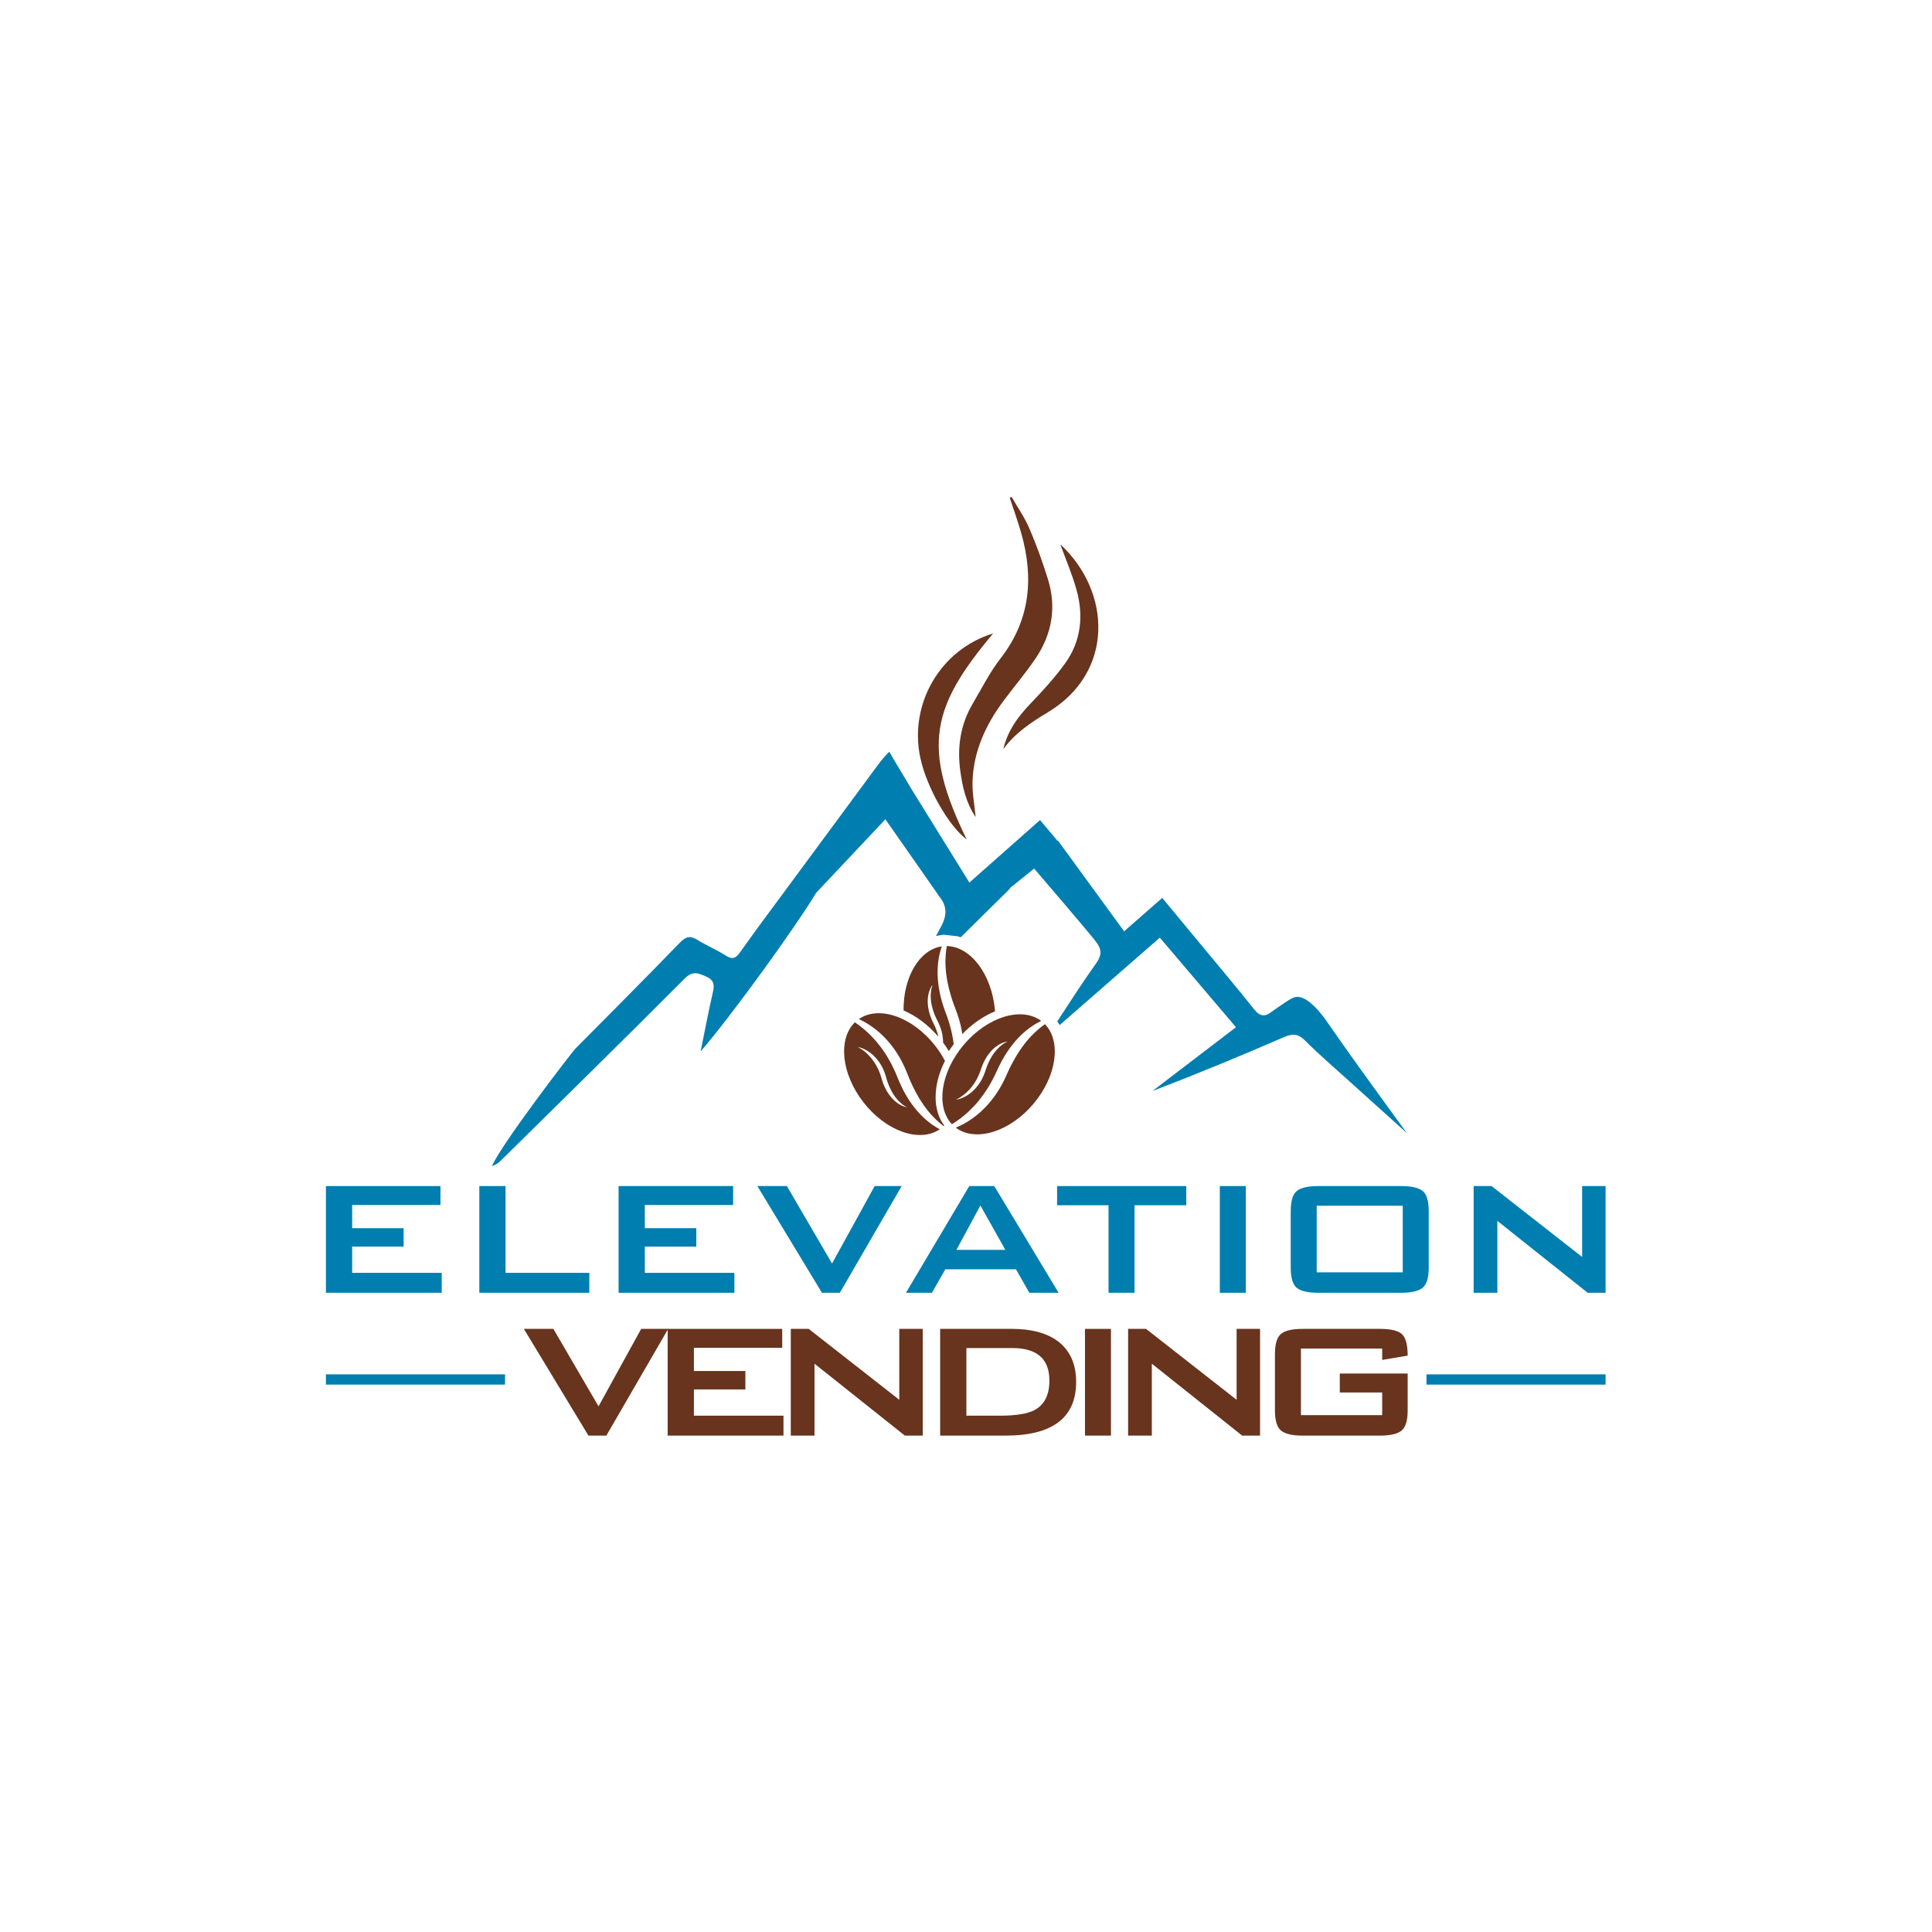 <svg version="1.1" id="svg2" xml:space="preserve" width="1481.333" height="1481.333" viewBox="0 0 1481.333 1481.333" xmlns="http://www.w3.org/2000/svg"><defs id="defs6"><clipPath clipPathUnits="userSpaceOnUse" id="clipPath44"><path d="M 0,1111 H 1111 V 0 H 0 Z" id="path42"></path></clipPath></defs><g id="g10" transform="matrix(1.333,0,0,-1.333,0,1481.333)"><g id="g12" transform="translate(254.08,367.674)"><path d="M 0,0 H -66.612 V 61.388 H -0.726 V 50.503 H -51.52 V 37.152 h 29.606 V 26.558 H -51.52 V 11.465 H 0 Z" style="fill:#007eaf;fill-opacity:1;fill-rule:nonzero;stroke:none" id="path14"></path></g><g id="g16" transform="translate(338.977,367.674)"><path d="m 0,0 h -63.275 v 61.388 h 15.093 V 11.465 l 48.182,0 z" style="fill:#007eaf;fill-opacity:1;fill-rule:nonzero;stroke:none" id="path18"></path></g><g id="g20" transform="translate(422.422,367.674)"><path d="M 0,0 H -66.613 V 61.388 H -0.727 V 50.503 H -51.52 V 37.152 h 29.606 V 26.558 H -51.52 V 11.465 H 0 Z" style="fill:#007eaf;fill-opacity:1;fill-rule:nonzero;stroke:none" id="path22"></path></g><g id="g24" transform="translate(518.637,429.062)"><path d="M 0,0 -35.555,-61.388 H -45.859 L -83.011,0 h 16.98 L -40.054,-44.553 -15.527,0 Z" style="fill:#007eaf;fill-opacity:1;fill-rule:nonzero;stroke:none" id="path26"></path></g><g id="g28" transform="translate(578.284,392.346)"><path d="M 0,0 -14.368,25.541 -28.154,0 Z M 30.621,-24.672 H 13.786 L 6.095,-11.176 H -34.54 l -7.691,-13.496 H -57.18 l 36.427,61.388 h 14.367 z" style="fill:#007eaf;fill-opacity:1;fill-rule:nonzero;stroke:none" id="path30"></path></g><g id="g32" transform="translate(682.338,418.032)"><path d="M 0,0 H -29.75 V -50.358 H -44.699 V 0 H -74.305 V 11.029 H 0 Z" style="fill:#007eaf;fill-opacity:1;fill-rule:nonzero;stroke:none" id="path34"></path></g><path d="m 716.587,367.674 h -14.948 v 61.389 h 14.948 z" style="fill:#007eaf;fill-opacity:1;fill-rule:nonzero;stroke:none" id="path36"></path><g id="g38"><g id="g40" clip-path="url(#clipPath44)"><path d="m 806.854,417.742 h -49.487 v -38.313 h 49.487 z m 14.947,-35.555 c 0,-5.806 -1.161,-9.676 -3.484,-11.611 -2.321,-1.936 -6.483,-2.902 -12.48,-2.902 h -47.456 c -6,0 -10.158,0.943 -12.481,2.83 -2.322,1.887 -3.483,5.78 -3.483,11.683 v 32.362 c 0,5.9 1.161,9.796 3.483,11.683 2.323,1.886 6.481,2.83 12.481,2.83 h 47.456 c 5.997,0 10.159,-0.944 12.48,-2.83 2.323,-1.887 3.484,-5.783 3.484,-11.683 z" style="fill:#007eaf;fill-opacity:1;fill-rule:nonzero;stroke:none" id="path46"></path><g id="g48" transform="translate(923.532,367.674)"><path d="M 0,0 H -10.304 L -62.259,41.361 V 0 H -75.9 v 61.388 h 10.303 l 52.1,-40.78 v 40.78 H 0 Z" style="fill:#007eaf;fill-opacity:1;fill-rule:nonzero;stroke:none" id="path50"></path></g><g id="g52" transform="translate(384.33,346.911)"><path d="M 0,0 -35.556,-61.388 H -45.859 L -83.011,0 h 16.98 L -40.054,-44.553 -15.528,0 Z" style="fill:#68341d;fill-opacity:1;fill-rule:nonzero;stroke:none" id="path54"></path></g><g id="g56" transform="translate(450.65,285.523)"><path d="M 0,0 H -66.612 V 61.388 H -0.726 V 50.504 H -51.519 V 37.152 h 29.606 V 26.558 H -51.519 V 11.465 H 0 Z" style="fill:#68341d;fill-opacity:1;fill-rule:nonzero;stroke:none" id="path58"></path></g><g id="g60" transform="translate(530.758,285.523)"><path d="M 0,0 H -10.304 L -62.258,41.36 V 0 H -75.9 v 61.388 h 10.304 l 52.1,-40.781 V 61.388 H 0 Z" style="fill:#68341d;fill-opacity:1;fill-rule:nonzero;stroke:none" id="path62"></path></g><g id="g64" transform="translate(603.609,317.161)"><path d="m 0,0 c 0,12.479 -7.111,18.721 -21.334,18.721 h -26.412 v -38.894 h 19.301 c 9.191,0 15.819,1.064 19.882,3.193 C -2.855,-13.885 0,-8.225 0,0 m 15.383,-0.726 c 0,-20.608 -13.547,-30.912 -40.635,-30.912 H -62.84 V 29.75 h 41.361 c 10.932,0 19.592,-2.274 25.978,-6.821 7.256,-5.322 10.884,-13.206 10.884,-23.655" style="fill:#68341d;fill-opacity:1;fill-rule:nonzero;stroke:none" id="path66"></path></g><path d="m 639.018,285.523 h -14.947 v 61.388 h 14.947 z" style="fill:#68341d;fill-opacity:1;fill-rule:nonzero;stroke:none" id="path68"></path><g id="g70" transform="translate(724.784,285.523)"><path d="M 0,0 H -10.304 L -62.258,41.36 V 0 H -75.9 v 61.388 h 10.304 l 52.1,-40.781 V 61.388 H 0 Z" style="fill:#68341d;fill-opacity:1;fill-rule:nonzero;stroke:none" id="path72"></path></g><g id="g74" transform="translate(809.681,300.036)"><path d="m 0,0 c 0,-5.806 -1.161,-9.676 -3.482,-11.61 -2.323,-1.937 -6.484,-2.903 -12.482,-2.903 h -44.408 c -6,0 -10.158,0.966 -12.481,2.903 -2.322,1.934 -3.483,5.804 -3.483,11.61 v 32.362 c 0,5.805 1.161,9.674 3.483,11.611 2.323,1.934 6.481,2.902 12.481,2.902 h 44.408 c 6.288,0 10.522,-1.016 12.698,-3.047 C -1.088,41.796 0,37.683 0,31.492 l -14.657,-2.468 v 6.532 H -61.388 V -2.758 h 46.731 v 13.062 h -24.381 v 10.883 l 39.038,0 z" style="fill:#68341d;fill-opacity:1;fill-rule:nonzero;stroke:none" id="path76"></path></g><path d="M 290.496,314.85 H 187.468 v 5.905 h 103.028 z" style="fill:#007eaf;fill-opacity:1;fill-rule:nonzero;stroke:none" id="path78"></path><path d="M 923.532,314.85 H 820.504 v 5.905 h 103.028 z" style="fill:#007eaf;fill-opacity:1;fill-rule:nonzero;stroke:none" id="path80"></path><g id="g82" transform="translate(809.249,459.503)"><path d="m 0,0 c -11.28,10.171 -21.93,19.73 -32.54,29.341 -8.772,7.93 -17.78,15.639 -26.14,23.99 -4.04,4.04 -7.26,3.949 -12.132,1.85 -24.858,-10.77 -49.878,-21.16 -75.478,-30.891 15.78,12.051 31.55,24.09 47.96,36.63 -14.771,17.391 -29.11,34.261 -43.79,51.53 -19.59,-17.099 -38.64,-33.72 -57.64,-50.32 -0.41,0.73 -0.86,1.44 -1.36,2.13 7.37,11.24 14.61,22.571 22.41,33.5 3.51,4.921 3.109,8.211 -0.41,12.7 -5.46,6.971 -35.3,41.721 -35.3,41.721 l -13.49,-10.85 c -0.38,-0.581 -0.861,-1.131 -1.28,-1.56 -9.1,-9.011 -18.21,-18 -27.45,-27.11 -0.631,0.23 -1.27,0.429 -1.922,0.599 l -7.938,0.881 -3.7,-0.611 c -0.24,-0.05 -0.47,-0.11 -0.71,-0.179 0.82,1.569 1.67,3.129 2.54,4.67 3.33,5.879 4.04,10.89 0.88,16.049 l -1.18,1.69 c -0.13,0.171 -0.26,0.35 -0.4,0.52 -0.31,0.381 -0.58,0.79 -0.83,1.23 l -30.09,43.011 -39.821,-42.3 C -351.601,118.601 -388.44,67.59 -406.25,47 c 2.47,12.101 4.479,22.871 6.93,33.541 0.98,4.29 1.21,7.31 -3.67,9.48 -4.69,2.089 -7.81,3.56 -12.55,-1.201 -35.021,-35.19 -70.481,-69.929 -105.811,-104.799 -1.259,-1.25 -2.689,-2.321 -4.909,-2.911 5.81,13.201 46.06,65.56 47.949,67.471 20.121,20.23 40.241,40.46 60.091,60.949 3.35,3.46 5.86,4.281 10.01,1.691 5.31,-3.301 11.16,-5.731 16.42,-9.091 3.92,-2.509 5.79,-1.529 8.31,2.02 8.56,12.08 17.419,23.94 26.22,35.85 l 53.51,72.49 c 1.67,2.27 3.68,4.551 6.04,6.89 3.98,-7.12 8.42,-13.98 12.42,-20.98 l 33.62,-54.279 40.649,35.969 10.231,-12.17 c 0.03,0.11 0.04,0.221 0.08,0.34 12.56,-17.23 25.13,-34.46 38.05,-52.179 7.5,6.569 14.41,12.629 21.93,19.219 8.61,-10.4 17,-20.489 25.36,-30.61 9.17,-11.08 18.46,-22.069 27.38,-33.339 1.678,-2.111 3.34,-3.431 5.19,-3.58 1.88,-0.15 3.37,0.91 4.06,1.399 8.03,5.63 12.05,8.451 14.31,9.04 7.45,1.931 17.24,-12.33 18.579,-14.279 C -34.36,47.21 -19.09,26.171 0,0" style="fill:#007eaf;fill-opacity:1;fill-rule:nonzero;stroke:none" id="path84"></path></g><g id="g86" transform="translate(579.035,511.943)"><path d="m 0,0 c -0.294,-0.136 -0.747,-0.385 -1.29,-0.701 -1.064,-0.656 -2.489,-1.72 -3.938,-3.258 -0.746,-0.748 -1.47,-1.63 -2.171,-2.603 -0.702,-0.95 -1.358,-2.037 -1.992,-3.19 -0.295,-0.566 -0.611,-1.155 -0.882,-1.766 -0.159,-0.316 -0.294,-0.633 -0.43,-0.927 -0.068,-0.159 -0.136,-0.317 -0.204,-0.475 -0.068,-0.159 -0.114,-0.317 -0.181,-0.476 -0.271,-0.633 -0.498,-1.29 -0.747,-1.946 -0.226,-0.679 -0.452,-1.357 -0.679,-2.059 -0.067,-0.158 -0.113,-0.339 -0.18,-0.497 l -0.227,-0.544 c -0.136,-0.362 -0.271,-0.724 -0.43,-1.063 -0.158,-0.34 -0.294,-0.702 -0.475,-1.018 -0.158,-0.34 -0.339,-0.679 -0.497,-1.019 -0.182,-0.316 -0.363,-0.633 -0.544,-0.973 -0.203,-0.317 -0.407,-0.61 -0.588,-0.927 l -0.158,-0.227 -0.158,-0.226 c -0.091,-0.158 -0.205,-0.317 -0.295,-0.453 -0.204,-0.294 -0.43,-0.588 -0.633,-0.86 -0.883,-1.131 -1.811,-2.149 -2.783,-3.032 -0.114,-0.113 -0.227,-0.203 -0.363,-0.316 -0.113,-0.113 -0.226,-0.204 -0.362,-0.317 -0.113,-0.091 -0.227,-0.204 -0.362,-0.294 -0.114,-0.091 -0.227,-0.204 -0.362,-0.294 -0.113,-0.091 -0.226,-0.182 -0.362,-0.272 -0.113,-0.09 -0.227,-0.159 -0.362,-0.249 -0.114,-0.09 -0.227,-0.181 -0.339,-0.249 -0.137,-0.09 -0.249,-0.158 -0.361,-0.249 -0.952,-0.611 -1.857,-1.108 -2.694,-1.471 -0.815,-0.384 -1.561,-0.656 -2.195,-0.837 -0.611,-0.181 -1.11,-0.294 -1.448,-0.362 -0.182,-0.022 -0.317,-0.045 -0.408,-0.045 -0.089,-0.023 -0.135,-0.023 -0.135,-0.023 0,0 0.18,0.068 0.474,0.227 0.318,0.136 0.747,0.384 1.313,0.701 0.52,0.317 1.177,0.724 1.879,1.245 0.701,0.498 1.47,1.108 2.262,1.81 0.769,0.724 1.584,1.516 2.376,2.421 0.791,0.905 1.538,1.923 2.263,3.009 0.181,0.272 0.361,0.544 0.543,0.815 0.067,0.158 0.158,0.294 0.249,0.43 l 0.136,0.227 0.113,0.203 c 0.158,0.294 0.339,0.588 0.497,0.882 0.136,0.317 0.294,0.611 0.453,0.906 0.158,0.316 0.294,0.633 0.452,0.95 0.069,0.136 0.136,0.317 0.204,0.475 l 0.204,0.475 c 0.135,0.317 0.249,0.634 0.384,0.951 l 0.181,0.475 c 0.046,0.158 0.113,0.339 0.182,0.52 0.226,0.679 0.474,1.381 0.723,2.059 0.114,0.34 0.272,0.702 0.408,1.041 0.135,0.34 0.272,0.679 0.43,1.019 0.068,0.181 0.158,0.339 0.226,0.52 0.068,0.158 0.159,0.339 0.249,0.498 0.158,0.317 0.317,0.656 0.498,0.973 0.181,0.317 0.34,0.634 0.52,0.95 0.181,0.317 0.385,0.611 0.566,0.905 0.769,1.2 1.606,2.308 2.489,3.259 0.86,0.973 1.787,1.788 2.692,2.489 0.883,0.679 1.766,1.244 2.581,1.652 0.814,0.43 1.561,0.724 2.171,0.927 C -0.883,0 -0.385,0.091 -0.046,0.159 0.136,0.181 0.271,0.204 0.339,0.204 0.43,0.227 0.476,0.227 0.476,0.227 0.476,0.227 0.316,0.159 0,0 m -24.756,-1.697 c -13.327,-15.84 -16.088,-35.684 -6.742,-45.618 1.312,0.792 2.67,1.72 4.072,2.738 0.227,0.181 0.476,0.362 0.725,0.52 0.225,0.182 0.475,0.385 0.701,0.566 0.249,0.181 0.498,0.362 0.725,0.566 0.249,0.204 0.474,0.384 0.723,0.588 0.249,0.204 0.476,0.407 0.725,0.611 0.248,0.226 0.498,0.43 0.723,0.634 0.25,0.226 0.499,0.43 0.749,0.656 0.224,0.226 0.473,0.453 0.722,0.679 1.924,1.833 3.847,3.869 5.68,6.111 1.81,2.239 3.553,4.682 5.159,7.239 0.385,0.657 0.77,1.313 1.177,1.97 0.204,0.316 0.362,0.655 0.543,0.995 0.204,0.339 0.385,0.678 0.565,1.018 0.385,0.656 0.702,1.335 1.065,2.014 l 0.497,1.018 c 0.181,0.339 0.34,0.724 0.52,1.086 0.679,1.471 1.381,2.942 2.06,4.39 0.361,0.77 0.746,1.494 1.131,2.217 0.362,0.747 0.792,1.471 1.199,2.173 1.63,2.851 3.439,5.567 5.408,8.033 1.946,2.489 4.051,4.706 6.2,6.652 0.543,0.453 1.086,0.928 1.607,1.381 0.566,0.43 1.087,0.882 1.652,1.29 0.543,0.384 1.086,0.792 1.629,1.153 0.271,0.182 0.543,0.363 0.814,0.543 0.249,0.182 0.521,0.363 0.792,0.521 1.313,0.792 2.581,1.471 3.802,2.059 -11.246,8.418 -30.955,2.421 -44.623,-13.803" style="fill:#68341d;fill-opacity:1;fill-rule:nonzero;stroke:none" id="path88"></path></g><g id="g90" transform="translate(597.158,519.151)"><path d="m 0,0 c -1.772,-1.516 -3.577,-3.278 -5.338,-5.269 -1.766,-1.987 -3.476,-4.208 -5.103,-6.606 -1.617,-2.407 -3.151,-4.987 -4.572,-7.691 -0.728,-1.342 -1.38,-2.743 -2.054,-4.136 -0.32,-0.707 -0.638,-1.416 -0.957,-2.126 -0.343,-0.746 -0.686,-1.493 -1.028,-2.239 -0.172,-0.369 -0.332,-0.726 -0.517,-1.101 l -0.587,-1.142 c -0.393,-0.756 -0.777,-1.53 -1.204,-2.243 -0.422,-0.723 -0.824,-1.455 -1.267,-2.162 -0.449,-0.702 -0.898,-1.402 -1.345,-2.099 -1.855,-2.748 -3.901,-5.31 -6.082,-7.598 -2.17,-2.297 -4.471,-4.321 -6.783,-6.051 -0.29,-0.215 -0.577,-0.429 -0.863,-0.64 -0.294,-0.202 -0.585,-0.401 -0.874,-0.6 -0.289,-0.198 -0.575,-0.394 -0.86,-0.589 -0.291,-0.186 -0.582,-0.366 -0.87,-0.544 -0.288,-0.178 -0.573,-0.353 -0.856,-0.528 -0.289,-0.166 -0.575,-0.329 -0.86,-0.491 -0.283,-0.162 -0.561,-0.325 -0.841,-0.478 -0.284,-0.151 -0.565,-0.297 -0.844,-0.439 -1.278,-0.659 -2.521,-1.225 -3.71,-1.712 11.239,-8.527 31.024,-2.537 44.726,13.734 13.401,15.916 16.12,35.891 6.58,45.764 C 2.64,2.144 1.329,1.142 0,0" style="fill:#68341d;fill-opacity:1;fill-rule:nonzero;stroke:none" id="path92"></path></g><g id="g94" transform="translate(521.537,474.427)"><path d="m 0,0 c -0.091,0.022 -0.227,0.045 -0.385,0.067 -0.339,0.091 -0.837,0.204 -1.448,0.43 -0.61,0.227 -1.335,0.543 -2.127,0.996 -0.792,0.476 -1.651,1.04 -2.534,1.765 -0.86,0.747 -1.742,1.606 -2.58,2.602 -0.837,0.995 -1.629,2.127 -2.353,3.349 -0.18,0.316 -0.34,0.634 -0.52,0.95 -0.158,0.318 -0.317,0.634 -0.476,0.974 -0.181,0.316 -0.316,0.655 -0.474,0.995 -0.069,0.158 -0.136,0.34 -0.227,0.498 -0.068,0.182 -0.136,0.34 -0.203,0.52 -0.113,0.339 -0.273,0.702 -0.385,1.042 -0.113,0.362 -0.249,0.701 -0.362,1.063 -0.204,0.701 -0.43,1.402 -0.634,2.103 -0.068,0.16 -0.113,0.34 -0.158,0.522 l -0.158,0.475 c -0.114,0.317 -0.227,0.633 -0.34,0.972 l -0.203,0.476 c -0.069,0.159 -0.114,0.34 -0.182,0.498 -0.136,0.316 -0.272,0.634 -0.385,0.95 -0.158,0.295 -0.294,0.61 -0.429,0.905 -0.159,0.318 -0.317,0.612 -0.454,0.906 l -0.112,0.225 -0.136,0.228 c -0.068,0.135 -0.159,0.294 -0.226,0.428 -0.158,0.295 -0.339,0.567 -0.498,0.861 -0.679,1.109 -1.403,2.15 -2.15,3.077 -0.747,0.951 -1.515,1.789 -2.262,2.513 -0.77,0.746 -1.494,1.38 -2.196,1.923 -0.678,0.542 -1.289,0.973 -1.833,1.312 -0.519,0.339 -0.95,0.61 -1.244,0.77 -0.316,0.158 -0.475,0.249 -0.475,0.249 0,0 0.045,-0.023 0.136,-0.023 0.09,-0.023 0.226,-0.045 0.384,-0.092 0.34,-0.068 0.838,-0.202 1.448,-0.406 0.612,-0.205 1.335,-0.52 2.15,-0.929 0.815,-0.406 1.697,-0.926 2.625,-1.584 0.113,-0.089 0.226,-0.157 0.34,-0.249 0.113,-0.09 0.249,-0.18 0.362,-0.271 0.112,-0.09 0.225,-0.18 0.339,-0.272 0.113,-0.089 0.226,-0.202 0.362,-0.294 0.113,-0.089 0.227,-0.203 0.34,-0.294 0.113,-0.112 0.226,-0.204 0.339,-0.316 0.136,-0.113 0.249,-0.227 0.362,-0.316 0.113,-0.115 0.226,-0.227 0.339,-0.341 0.928,-0.926 1.833,-1.967 2.647,-3.145 0.205,-0.295 0.409,-0.589 0.589,-0.883 0.114,-0.158 0.203,-0.316 0.294,-0.474 l 0.158,-0.227 0.136,-0.226 c 0.182,-0.317 0.361,-0.633 0.543,-0.973 0.159,-0.316 0.34,-0.656 0.498,-0.995 0.158,-0.341 0.318,-0.68 0.476,-1.02 0.158,-0.338 0.271,-0.701 0.428,-1.04 0.137,-0.339 0.25,-0.723 0.386,-1.087 l 0.181,-0.541 c 0.068,-0.182 0.113,-0.34 0.158,-0.521 0.204,-0.701 0.408,-1.381 0.611,-2.082 0.227,-0.656 0.408,-1.313 0.657,-1.969 0.067,-0.157 0.113,-0.316 0.18,-0.474 0.046,-0.16 0.114,-0.318 0.182,-0.498 0.113,-0.318 0.226,-0.634 0.385,-0.928 0.249,-0.635 0.52,-1.223 0.814,-1.811 0.566,-1.176 1.177,-2.286 1.856,-3.28 C -6.788,6.087 -6.109,5.182 -5.408,4.39 -4.027,2.806 -2.625,1.674 -1.584,0.973 -1.063,0.634 -0.634,0.385 -0.339,0.226 -0.022,0.067 0.136,-0.022 0.136,-0.022 0.136,-0.022 0.091,0 0,0 m 15.297,-10.478 c -0.272,0.182 -0.521,0.363 -0.792,0.543 -0.249,0.205 -0.521,0.385 -0.77,0.567 -0.543,0.407 -1.041,0.814 -1.584,1.244 -0.543,0.431 -1.041,0.883 -1.584,1.336 -0.52,0.497 -1.041,0.973 -1.561,1.471 C 6.947,-3.305 4.933,-0.974 3.078,1.584 1.222,4.117 -0.475,6.9 -1.991,9.82 c -0.363,0.724 -0.747,1.472 -1.086,2.217 -0.362,0.747 -0.724,1.494 -1.041,2.264 -0.634,1.493 -1.244,2.986 -1.878,4.479 -0.158,0.385 -0.295,0.771 -0.453,1.11 l -0.475,1.041 c -0.34,0.678 -0.611,1.38 -0.973,2.058 -0.181,0.34 -0.339,0.701 -0.52,1.041 -0.182,0.34 -0.317,0.68 -0.521,1.019 -0.362,0.679 -0.724,1.334 -1.086,2.013 -1.494,2.625 -3.122,5.138 -4.865,7.445 -1.719,2.308 -3.552,4.435 -5.408,6.337 -0.226,0.247 -0.475,0.474 -0.702,0.722 -0.226,0.227 -0.452,0.454 -0.701,0.681 -0.227,0.203 -0.452,0.429 -0.701,0.655 -0.227,0.203 -0.476,0.431 -0.703,0.634 -0.225,0.227 -0.452,0.429 -0.678,0.633 -0.249,0.205 -0.475,0.408 -0.701,0.588 -0.249,0.204 -0.476,0.409 -0.702,0.59 -0.226,0.179 -0.475,0.361 -0.701,0.565 -1.358,1.087 -2.671,2.036 -3.937,2.897 -9.776,-9.528 -7.829,-29.486 4.819,-45.845 12.966,-16.79 32.426,-23.602 44.012,-15.658 -1.199,0.632 -2.446,1.357 -3.711,2.216" style="fill:#68341d;fill-opacity:1;fill-rule:nonzero;stroke:none" id="path96"></path></g><g id="g98" transform="translate(538.571,485.78)"><path d="m 0,0 c 0.736,5.08 2.445,10.271 4.984,15.276 -1.513,2.877 -3.331,5.72 -5.451,8.462 -13.011,16.829 -32.528,23.64 -44.113,15.59 1.168,-0.536 2.386,-1.153 3.636,-1.865 0.272,-0.154 0.548,-0.312 0.824,-0.474 0.273,-0.165 0.545,-0.34 0.821,-0.512 0.277,-0.174 0.556,-0.35 0.838,-0.527 0.275,-0.186 0.554,-0.374 0.834,-0.564 0.28,-0.19 0.564,-0.383 0.846,-0.58 0.276,-0.206 0.554,-0.414 0.835,-0.624 0.28,-0.21 0.563,-0.422 0.847,-0.636 0.278,-0.223 0.556,-0.448 0.837,-0.675 2.238,-1.826 4.451,-3.944 6.524,-6.329 2.083,-2.378 4.021,-5.022 5.759,-7.845 0.417,-0.716 0.836,-1.434 1.257,-2.154 0.413,-0.725 0.784,-1.473 1.175,-2.213 0.397,-0.73 0.748,-1.519 1.11,-2.292 l 0.538,-1.164 c 0.17,-0.383 0.314,-0.747 0.471,-1.122 0.311,-0.76 0.622,-1.521 0.933,-2.281 0.289,-0.722 0.579,-1.443 0.867,-2.163 0.616,-1.421 1.209,-2.848 1.881,-4.218 1.307,-2.761 2.731,-5.403 4.246,-7.876 1.525,-2.464 3.144,-4.755 4.823,-6.813 1.676,-2.062 3.407,-3.899 5.114,-5.487 1.28,-1.197 2.547,-2.252 3.761,-3.174 0.125,0.119 0.246,0.241 0.366,0.363 C 0.368,-16.299 -1.251,-8.631 0,0" style="fill:#68341d;fill-opacity:1;fill-rule:nonzero;stroke:none" id="path100"></path></g><g id="g102" transform="translate(535.842,542.912)"><path d="m 0,0 c -0.292,-1.221 -0.553,-2.991 -0.502,-5.094 0.023,-1.051 0.122,-2.184 0.315,-3.366 0.189,-1.183 0.475,-2.414 0.848,-3.666 0.194,-0.624 0.395,-1.257 0.627,-1.889 0.107,-0.319 0.239,-0.632 0.363,-0.949 0.062,-0.159 0.123,-0.318 0.185,-0.477 0.067,-0.158 0.135,-0.316 0.202,-0.475 0.258,-0.638 0.567,-1.261 0.858,-1.896 0.319,-0.644 0.639,-1.29 0.958,-1.937 0.081,-0.165 0.159,-0.323 0.237,-0.495 l 0.228,-0.53 c 0.151,-0.353 0.313,-0.706 0.441,-1.059 0.133,-0.352 0.275,-0.701 0.393,-1.057 0.117,-0.357 0.233,-0.714 0.348,-1.068 0.102,-0.359 0.202,-0.717 0.303,-1.074 0.095,-0.357 0.167,-0.719 0.25,-1.075 l 0.06,-0.268 0.051,-0.269 c 0.032,-0.179 0.065,-0.357 0.098,-0.535 0.072,-0.354 0.11,-0.712 0.158,-1.065 0.136,-1.048 0.198,-2.079 0.199,-3.073 1.187,-1.587 2.3,-3.221 3.323,-4.894 0.868,1.347 1.806,2.676 2.8,3.989 -0.302,2.409 -0.733,4.86 -1.301,7.32 -0.184,0.735 -0.37,1.474 -0.556,2.215 -0.084,0.373 -0.211,0.736 -0.312,1.106 -0.105,0.368 -0.212,0.737 -0.318,1.107 -0.199,0.749 -0.458,1.45 -0.685,2.172 l -0.349,1.079 c -0.124,0.367 -0.277,0.752 -0.411,1.128 -0.555,1.526 -1.11,3.052 -1.663,4.572 -0.274,0.783 -0.514,1.58 -0.766,2.367 C 6.122,-8.372 5.91,-7.571 5.694,-6.777 4.832,-3.6 4.193,-0.403 3.84,2.728 3.469,5.857 3.378,8.918 3.53,11.807 c 0.056,0.721 0.11,1.433 0.163,2.133 0.082,0.699 0.15,1.387 0.246,2.06 0.115,0.671 0.209,1.332 0.332,1.976 0.065,0.321 0.129,0.639 0.193,0.954 0.062,0.315 0.127,0.626 0.208,0.931 0.353,1.488 0.769,2.875 1.222,4.155 -12.923,-1.863 -22.205,-17.683 -22.007,-36.86 7.175,-3.073 14.16,-8.277 20.004,-15.068 -0.019,0.08 -0.036,0.16 -0.056,0.24 -0.039,0.16 -0.077,0.321 -0.116,0.483 l -0.06,0.243 -0.068,0.241 c -0.096,0.322 -0.178,0.648 -0.283,0.97 -0.104,0.322 -0.206,0.647 -0.311,0.972 -0.116,0.322 -0.233,0.644 -0.351,0.968 -0.054,0.163 -0.128,0.32 -0.19,0.482 l -0.191,0.482 c -0.122,0.328 -0.268,0.631 -0.405,0.944 l -0.207,0.468 c -0.072,0.158 -0.159,0.324 -0.236,0.486 -0.316,0.66 -0.634,1.319 -0.95,1.975 -0.159,0.338 -0.303,0.685 -0.45,1.026 -0.152,0.341 -0.281,0.691 -0.414,1.036 -0.068,0.173 -0.134,0.346 -0.201,0.518 -0.062,0.174 -0.122,0.348 -0.18,0.523 -0.115,0.35 -0.239,0.694 -0.335,1.046 -0.1,0.351 -0.212,0.695 -0.298,1.045 -0.087,0.35 -0.174,0.697 -0.25,1.043 -0.308,1.385 -0.486,2.753 -0.549,4.055 -0.061,1.302 -0.002,2.537 0.147,3.661 0.15,1.124 0.387,2.137 0.665,3.009 0.278,0.872 0.591,1.605 0.89,2.185 0.296,0.582 0.581,1.007 0.778,1.291 0.098,0.143 0.183,0.246 0.239,0.315 0.055,0.069 0.087,0.103 0.087,0.103 0,0 -0.075,-0.168 -0.189,-0.489 C 0.29,1.088 0.148,0.61 0,0" style="fill:#68341d;fill-opacity:1;fill-rule:nonzero;stroke:none" id="path104"></path></g><g id="g106" transform="translate(549.485,531.217)"><path d="m 0,0 c 0.286,-0.77 0.571,-1.54 0.857,-2.31 0.139,-0.382 0.279,-0.748 0.414,-1.145 l 0.391,-1.221 c 0.257,-0.813 0.533,-1.632 0.734,-2.438 0.214,-0.809 0.448,-1.611 0.634,-2.424 0.179,-0.815 0.357,-1.627 0.533,-2.436 0.18,-0.924 0.335,-1.849 0.471,-2.773 4.322,4.484 9.217,8.238 14.338,10.977 1.484,0.794 2.981,1.497 4.479,2.111 -0.014,0.179 -0.026,0.358 -0.041,0.537 -1.778,20.73 -13.981,36.777 -27.706,37.013 -0.271,-1.5 -0.489,-3.135 -0.622,-4.882 -0.181,-2.325 -0.211,-4.848 -0.048,-7.5 0.157,-2.653 0.517,-5.435 1.062,-8.281 0.56,-2.845 1.299,-5.754 2.206,-8.671 C -1.863,5.094 -1.334,3.643 -0.826,2.18 -0.551,1.455 -0.275,0.728 0,0" style="fill:#68341d;fill-opacity:1;fill-rule:nonzero;stroke:none" id="path108"></path></g><g id="g110" transform="translate(581.862,825.477)"><path d="m 0,0 c 3.461,-6.039 7.519,-11.823 10.244,-18.178 4.078,-9.512 7.607,-19.307 10.672,-29.198 5.003,-16.142 2.341,-31.491 -7.016,-45.395 -5.688,-8.454 -12.348,-16.249 -18.449,-24.431 -10.31,-13.832 -17.363,-29.056 -17.919,-46.545 -0.21,-6.591 1.123,-13.231 1.808,-20.43 -5.566,8.226 -7.566,17.251 -8.827,26.425 -1.877,13.636 -0.006,26.726 7.093,38.745 5.191,8.787 9.799,18.06 16.021,26.066 C 10.744,-70.912 12.858,-46.756 5.57,-20.92 3.632,-14.049 1.163,-7.328 -1.062,-0.538 -0.708,-0.359 -0.354,-0.179 0,0" style="fill:#68341d;fill-opacity:1;fill-rule:nonzero;stroke:none" id="path112"></path></g><g id="g114" transform="translate(577.102,680.388)"><path d="m 0,0 c 2.436,10.561 8.479,18.745 15.804,26.367 6.929,7.213 13.736,14.676 19.6,22.752 9.415,12.967 10.919,27.749 6.593,42.904 -2.575,9.02 -6.295,17.714 -9.226,25.798 C 62.326,90.39 63.889,44.097 25.521,21.118 15.922,15.368 6.764,9.215 0,0" style="fill:#68341d;fill-opacity:1;fill-rule:nonzero;stroke:none" id="path116"></path></g><g id="g118" transform="translate(571.257,746.927)"><path d="m 0,0 c -35.386,-42.171 -41.229,-65.139 -15.226,-118.491 -10.429,7.735 -23.097,30.074 -26.701,47.091 C -48.476,-40.48 -30.321,-9.203 0,0" style="fill:#68341d;fill-opacity:1;fill-rule:nonzero;stroke:none" id="path120"></path></g></g></g></g></svg>